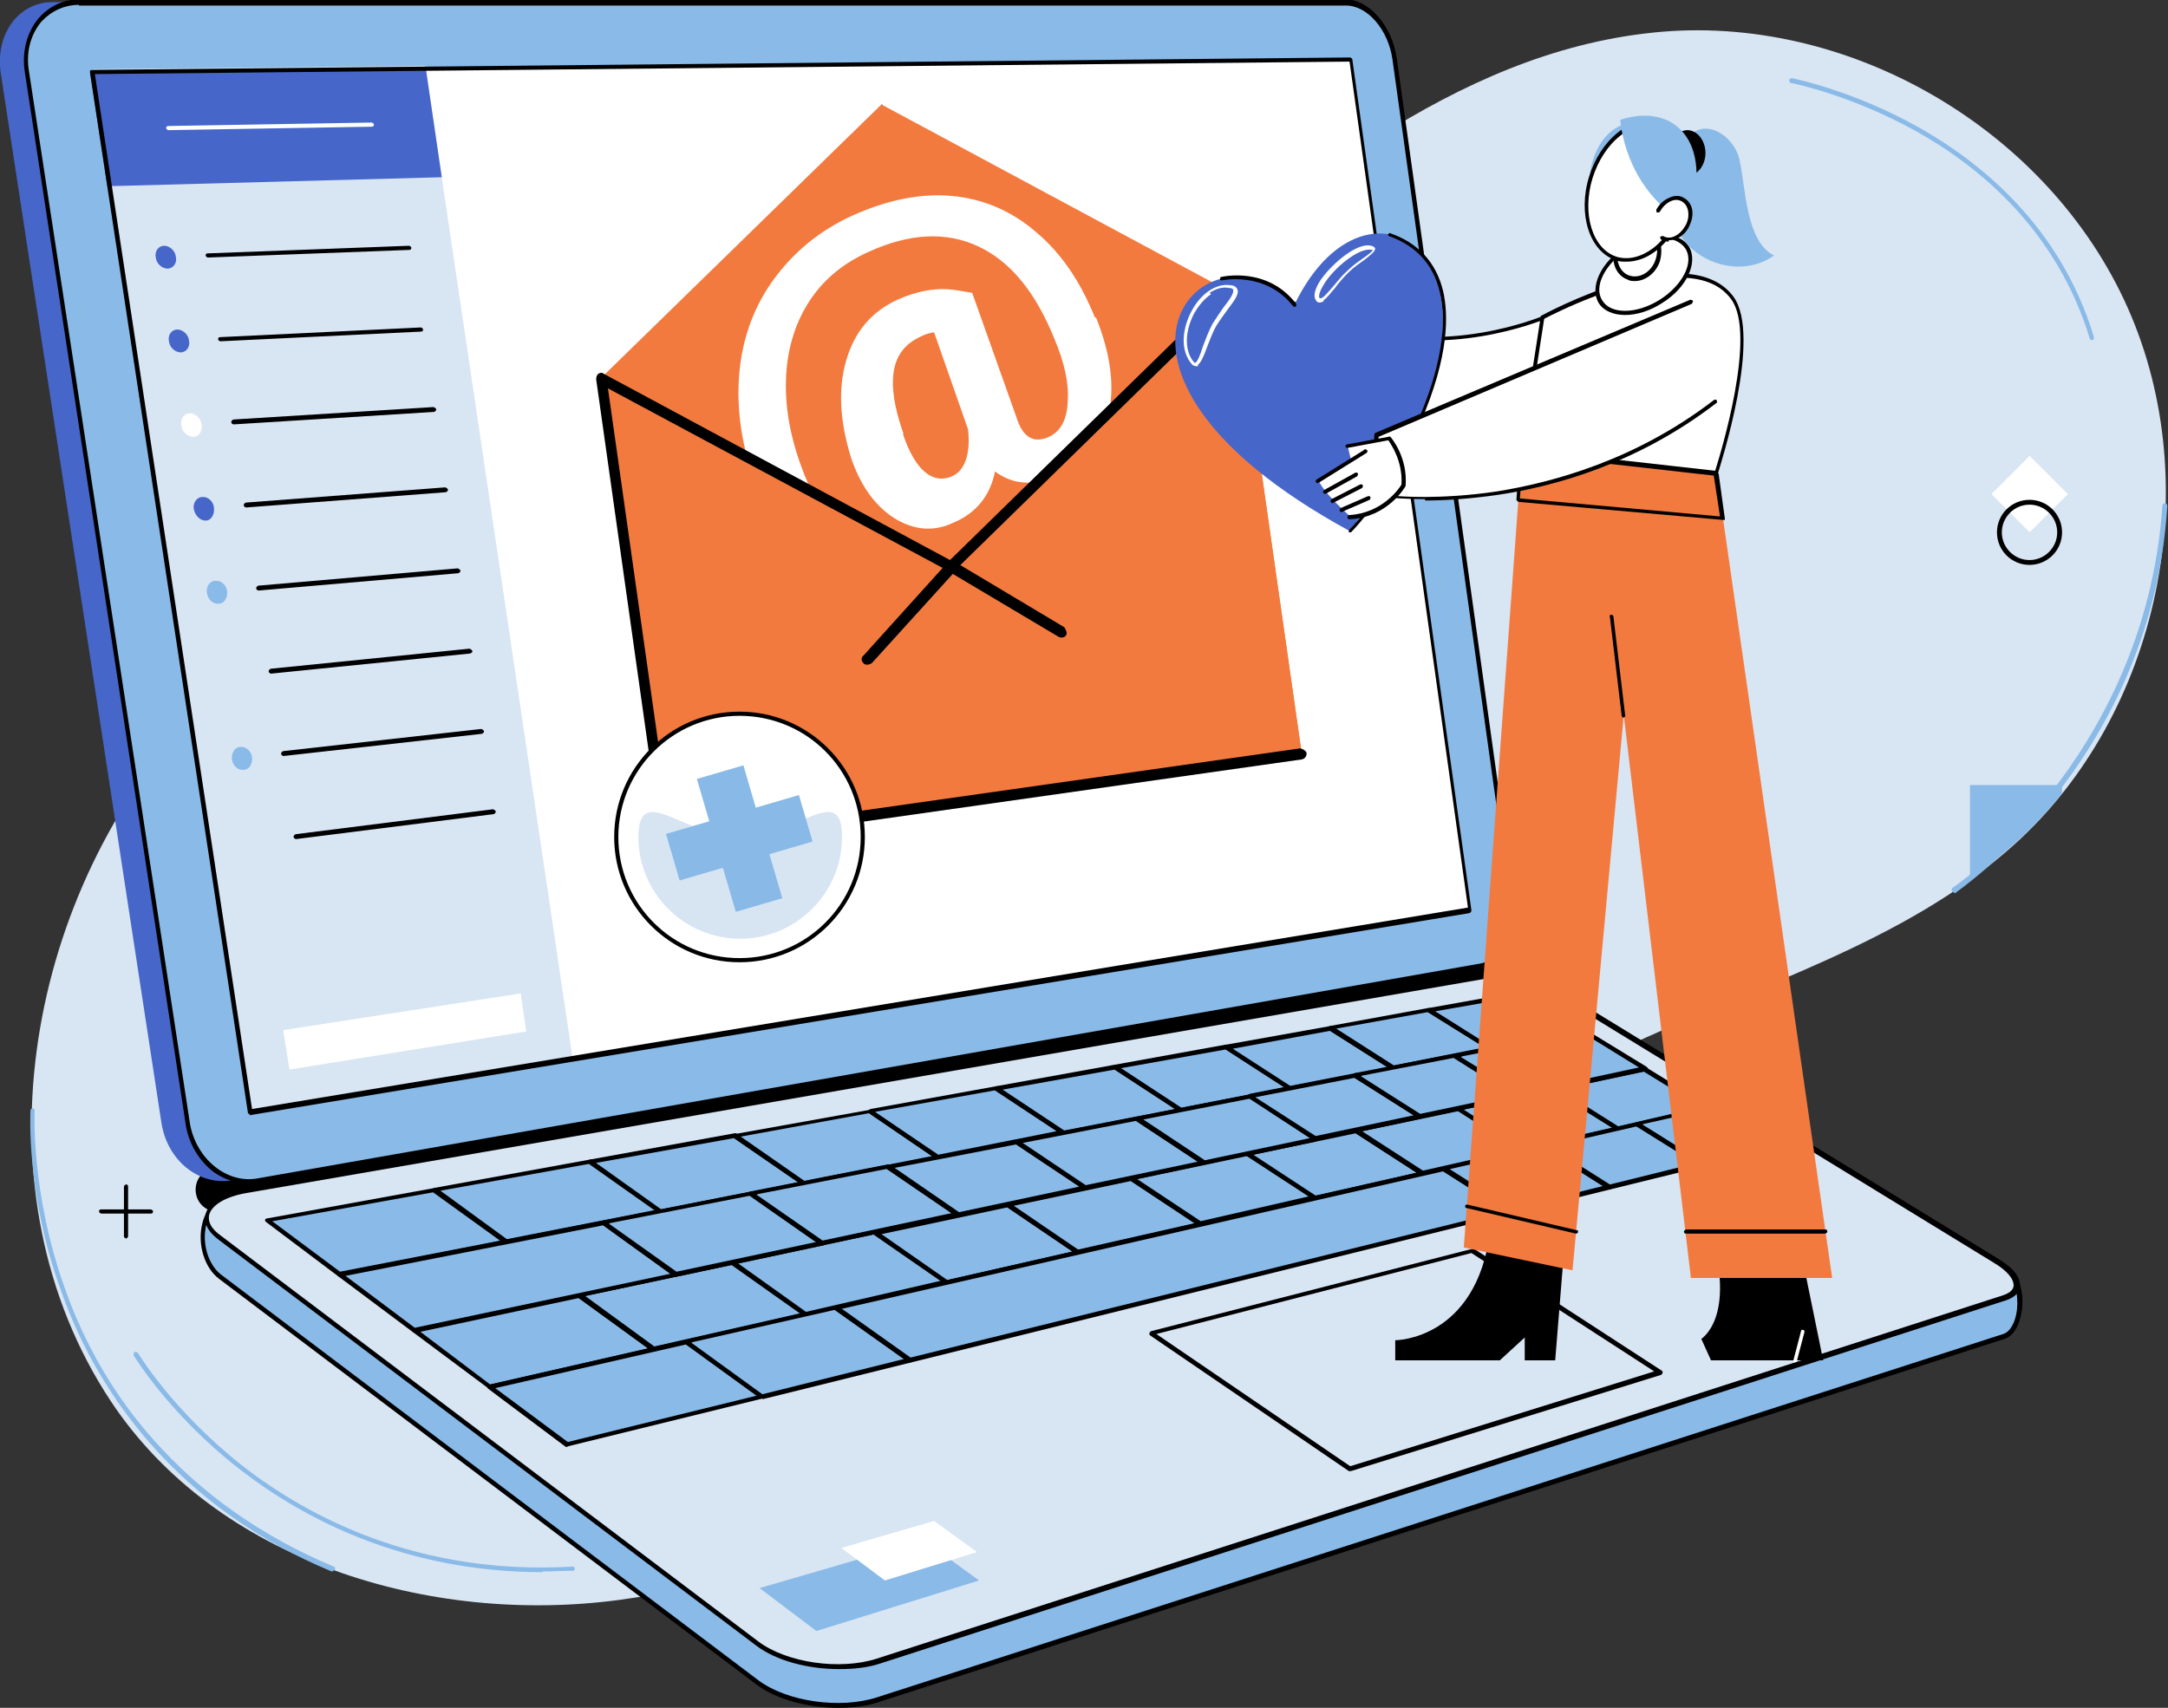 <?xml version="1.0" encoding="UTF-8"?>
<svg id="Layer_2" xmlns="http://www.w3.org/2000/svg" viewBox="0 0 31.31 24.67">
  <rect x="0" y="0" width="31.31" height="24.67" fill="#333333" stroke="none"/>
  <defs>
    <style>
      .cls-1 {
        fill: #4666c9;
      }

      .cls-2 {
        fill: #fff;
      }

      .cls-3 {
        fill: #d7e4f2;
      }

      .cls-4 {
        fill: #f37a3e;
      }

      .cls-5 {
        fill: #89b9e6;
      }

      .cls-6 {
        fill: #d8e5f3;
      }

      .cls-7 {
        fill: #8abae7;
      }
    </style>
  </defs>
  <g id="_x31_">
    <g id="_x38_">
      <g>
        <g>
          <path class="cls-6" d="M11.26,7.2c-1.15.21-2.37.24-3.49.43-1.94.34-3.76,1.34-5.08,2.81C.37,13.03-.39,17.23,1.6,20.24c1.53,2.31,4.6,3.24,7.35,2.87,2.75-.37,5.23-1.81,7.51-3.39s4.44-3.37,6.94-4.56c1.94-.93,4.11-1.53,5.7-2.97,2.09-1.89,2.77-5.17,1.63-7.74C29.58,1.86,26.68.18,23.88.47c-2.92.3-5.21,2.37-7.46,4.07-1.16.88-2.38,1.73-3.74,2.27-.45.18-.93.3-1.43.39Z"/>
          <path class="cls-7" d="M29.77,11.34h-1.32v1.32h.06c.2-.15.4-.31.59-.48.25-.22.47-.46.68-.72v-.12Z"/>
          <rect class="cls-2" x="28.92" y="6.75" width=".78" height=".78" transform="translate(13.64 -18.64) rotate(45.01)"/>
          <path class="cls-7" d="M4.8,22.7s0,0-.01,0c-1.06-.44-1.94-1.07-2.63-1.86-.55-.63-.99-1.37-1.28-2.2-.51-1.4-.44-2.59-.44-2.6,0-.02.02-.03.03-.03.02,0,.03.02.03.03,0,.01-.06,1.19.44,2.58.29.82.72,1.55,1.27,2.17.69.78,1.56,1.4,2.61,1.84.02,0,.02.03.02.04,0,.01-.02.02-.03.02Z"/>
          <path class="cls-7" d="M7.84,22.71c-2.02,0-3.48-.79-4.37-1.48-1.03-.8-1.53-1.64-1.54-1.65,0-.02,0-.04.01-.05.02,0,.04,0,.05.01,0,0,.5.84,1.52,1.64.94.73,2.53,1.58,4.76,1.45.02,0,.03.01.03.03,0,.02-.01.03-.03.03-.15,0-.29.01-.44.01Z"/>
          <path class="cls-7" d="M30.21,4.91s-.03,0-.03-.02c-.48-1.58-1.62-2.5-2.5-2.99-.95-.53-1.8-.7-1.81-.7-.02,0-.03-.02-.03-.04,0-.02.02-.03.04-.03,0,0,.87.17,1.83.71.89.5,2.05,1.43,2.53,3.03,0,.02,0,.04-.02.04,0,0,0,0,0,0Z"/>
          <path class="cls-7" d="M28.22,12.89s-.02,0-.03-.01c-.01-.02,0-.04,0-.05,0,0,.71-.47,1.43-1.38.66-.84,1.48-2.24,1.61-4.15,0-.02.02-.03.04-.03.02,0,.03.02.03.04-.12,1.93-.95,3.34-1.62,4.19-.73.92-1.44,1.39-1.44,1.4,0,0-.01,0-.02,0Z"/>
          <g>
            <path d="M1.82,17.89s-.03-.01-.03-.03v-.72s.01-.03.03-.03.03.01.03.03v.72s-.01.03-.03.03Z"/>
            <path d="M2.18,17.53h-.72s-.03-.01-.03-.03.01-.03.03-.03h.72s.03.01.03.03-.01.03-.03.03Z"/>
          </g>
          <path d="M29.31,8.16c-.26,0-.47-.21-.47-.47s.21-.47.47-.47.47.21.47.47-.21.47-.47.47ZM29.31,7.29c-.22,0-.4.18-.4.4s.18.4.4.4.4-.18.4-.4-.18-.4-.4-.4Z"/>
        </g>
        <g>
          <path d="M21.39,14.15l-18.19,3.35c-.17.03-.34-.08-.37-.26h0c-.03-.17.08-.34.26-.37l18.19-3.35c.17-.03.34.08.37.26h0c.03.17-.08.34-.26.37Z"/>
          <g>
            <path class="cls-1" d="M20.99,13.95l-17.64,3.1c-.48.08-.94-.29-1.02-.84L.01,1.05C-.07.49.27.03.76.03h18.28c.33,0,.64.36.71.81l1.7,12.2c.06.44-.14.84-.46.9Z"/>
            <g>
              <path class="cls-7" d="M21.37,13.95l-17.64,3.1c-.48.08-.94-.29-1.02-.84L.39,1.05C.3.49.64.03,1.14.03h18.28c.33,0,.64.36.71.81l1.7,12.2c.06.44-.14.84-.46.9Z"/>
              <path d="M3.6,17.1c-.18,0-.35-.06-.5-.16-.22-.16-.38-.42-.42-.71L.36,1.05c-.05-.3.03-.59.2-.79.15-.17.36-.27.59-.27h18.28c.34,0,.67.38.74.84l1.7,12.2c.06.46-.16.88-.49.94l-17.64,3.1s-.09.01-.14.01ZM1.14.07c-.21,0-.4.09-.54.24-.16.19-.23.45-.18.73l2.32,15.17c.04.27.19.52.4.67.18.13.39.18.59.14l17.64-3.1v.03s0-.03,0-.03c.3-.05.49-.44.44-.86l-1.7-12.2c-.06-.43-.36-.78-.67-.78H1.14Z"/>
            </g>
            <polygon class="cls-2" points="21.24 13.14 3.61 16.06 1.33 1.04 19.51 .86 21.24 13.14"/>
            <polygon class="cls-6" points="3.61 16.06 8.27 15.29 6.14 .95 1.32 1 3.61 16.06"/>
            <polygon class="cls-1" points="6.38 2.56 1.55 2.69 1.3 1.04 6.15 .99 6.38 2.56"/>
            <path d="M3.61,16.09s-.01,0-.02,0c0,0-.01-.01-.01-.02L1.3,1.05s0-.02,0-.03c0,0,.02-.01.02-.01l18.18-.18s.03.01.03.03l1.72,12.29s0,.03-.03.04l-17.62,2.92s0,0,0,0ZM1.37,1.07l2.27,14.95,17.56-2.91-1.71-12.22L1.37,1.07Z"/>
            <path d="M3,3.72s-.03-.01-.03-.03c0-.02.01-.03.03-.03l2.91-.11s.03.01.03.03-.01.03-.03.03l-2.91.11h0Z"/>
            <path class="cls-2" d="M2.43,1.88s-.03-.01-.03-.03c0-.02.01-.03.03-.03l2.94-.05s.03.01.03.03-.01.03-.03.03l-2.94.05h0Z"/>
            <path d="M3.18,4.93s-.03-.01-.03-.03c0-.02.01-.03.03-.03l2.9-.14s.03.01.03.03c0,.02-.01.03-.03.03l-2.9.14h0Z"/>
            <path d="M3.37,6.13s-.03-.01-.03-.03c0-.02.01-.03.03-.04l2.89-.18s.03.01.04.03c0,.02-.01.03-.03.04l-2.89.18s0,0,0,0Z"/>
            <path d="M3.55,7.33s-.03-.01-.03-.03c0-.02.01-.03.03-.04l2.88-.22s.03.01.04.03c0,.02-.01.03-.03.04l-2.88.22h0Z"/>
            <path d="M3.73,8.53s-.03-.01-.03-.03c0-.02.01-.03.03-.04l2.88-.25s.03.01.04.03c0,.02-.01.03-.03.04l-2.88.25s0,0,0,0Z"/>
            <path d="M3.91,9.73s-.03-.01-.03-.03c0-.02.01-.03.03-.04l2.87-.29s.03.01.04.03-.01.03-.03.04l-2.87.29s0,0,0,0Z"/>
            <path d="M4.09,10.92s-.03-.01-.03-.03c0-.02.01-.03.03-.04l2.86-.32s.03.01.04.03c0,.02-.01.03-.03.04l-2.86.32s0,0,0,0Z"/>
            <path d="M4.27,12.12s-.03-.01-.03-.03c0-.02.01-.03.03-.04l2.85-.36s.03.01.04.03c0,.02-.01.03-.03.04l-2.85.36s0,0,0,0Z"/>
            <path class="cls-1" d="M2.54,3.71c-.01-.09-.09-.16-.17-.16-.08,0-.14.08-.12.17.01.09.09.16.17.16.08,0,.14-.08.12-.17Z"/>
            <path class="cls-1" d="M2.73,4.92c-.01-.09-.09-.16-.17-.16-.08,0-.14.08-.12.17.01.09.09.16.17.16.08,0,.14-.08.12-.17Z"/>
            <path class="cls-2" d="M2.91,6.13c-.01-.09-.09-.16-.17-.16-.08,0-.14.08-.12.18.01.09.09.16.17.16.08,0,.14-.08.12-.18Z"/>
            <path class="cls-1" d="M3.09,7.33c-.01-.09-.09-.16-.17-.15-.08,0-.14.09-.12.18s.09.16.17.16c.08,0,.13-.09.12-.18Z"/>
            <path class="cls-7" d="M3.28,8.54c-.01-.09-.09-.16-.17-.15-.08,0-.14.09-.12.18.01.09.09.16.17.15.08,0,.13-.09.12-.18Z"/>
            <path class="cls-7" d="M3.64,10.94c-.01-.09-.09-.16-.17-.15-.08,0-.13.09-.12.18s.09.16.17.15c.08,0,.13-.09.12-.18Z"/>
            <polygon class="cls-2" points="7.6 14.9 4.18 15.45 4.09 14.88 7.52 14.35 7.6 14.9"/>
          </g>
          <g>
            <g>
              <path class="cls-7" d="M28.95,19.3l-16.27,5.25c-.54.17-1.33.06-1.74-.25l-7.76-5.86c-.36-.27-.36-1.09.22-1.19l18.04-2.58c.3-.05.78.05,1.08.24l6.44,3.4c.33.2.26.91,0,.99Z"/>
              <path d="M12.11,24.67c-.44,0-.9-.12-1.19-.34l-7.76-5.86c-.21-.16-.31-.5-.24-.79.06-.25.23-.42.47-.46l18.04-2.58c.31-.05.79.05,1.1.24l6.44,3.4c.21.13.26.42.23.64-.03.22-.12.38-.25.42l-16.27,5.25c-.18.06-.38.08-.58.08ZM21.6,14.69c-.06,0-.11,0-.16.01l-18.04,2.58c-.29.05-.39.28-.42.41-.07.27.03.58.21.72l7.76,5.86c.41.31,1.18.42,1.71.25l16.27-5.25v.03s0-.03,0-.03c.1-.03.18-.17.2-.36.02-.21-.03-.46-.2-.57l-6.44-3.4c-.24-.15-.61-.25-.9-.25Z"/>
            </g>
            <g>
              <path class="cls-6" d="M28.95,18.74l-16.27,5.25c-.54.17-1.33.06-1.74-.25l-7.76-5.86c-.36-.27-.17-.57.41-.67l17.86-3.09c.3-.05.78.05,1.08.24l6.32,3.87c.33.2.39.44.12.52Z"/>
              <path d="M12.11,24.11c-.44,0-.9-.12-1.19-.34l-7.76-5.86c-.2-.15-.21-.28-.19-.37.04-.17.26-.31.61-.37l17.86-3.09c.31-.05.8.05,1.11.24l6.32,3.87c.21.13.32.27.3.4,0,.06-.05.14-.19.19l-16.27,5.25c-.18.06-.38.08-.58.08ZM21.6,14.13c-.06,0-.11,0-.16.01l-17.86,3.09c-.31.05-.52.17-.56.32-.02.1.03.2.17.3l7.76,5.86c.41.31,1.18.42,1.71.25l16.27-5.25v.03s0-.03,0-.03c.06-.02.14-.06.15-.13.01-.1-.09-.22-.27-.33l-6.32-3.87c-.24-.15-.61-.25-.9-.25Z"/>
            </g>
            <g>
              <g>
                <polygon class="cls-7" points="3.85 17.62 6.28 17.18 7.31 17.94 4.91 18.41 3.85 17.62"/>
                <path d="M4.91,18.44s-.01,0-.02,0l-1.05-.79s-.02-.02-.01-.03c0-.01.01-.02.03-.02l2.42-.44s.02,0,.03,0l1.04.75s.02.02.01.03-.01.02-.03.03l-2.41.47s0,0,0,0ZM3.93,17.64l.98.73,2.32-.45-.96-.7-2.33.42Z"/>
              </g>
              <g>
                <polygon class="cls-7" points="5.98 19.21 8.37 18.7 9.44 19.49 7.08 20.03 5.98 19.21"/>
                <path d="M7.08,20.06s-.01,0-.02,0l-1.1-.82s-.02-.02-.01-.03.01-.02.03-.03l2.39-.51s.02,0,.03,0l1.08.78s.02.02.01.03-.01.02-.03.03l-2.37.54s0,0,0,0ZM6.06,19.23l1.02.77,2.28-.52-1-.73-2.3.49Z"/>
              </g>
              <g>
                <polygon class="cls-7" points="6.28 17.18 8.52 16.78 9.54 17.5 7.31 17.94 6.28 17.18"/>
                <path d="M7.31,17.97s-.01,0-.02,0l-1.04-.75s-.02-.02-.01-.03c0-.01.01-.02.03-.03l2.25-.41s.02,0,.03,0l1.02.72s.02.02.01.03c0,.01-.01.02-.03.03l-2.23.44s0,0,0,0ZM6.36,17.2l.96.7,2.14-.42-.94-.67-2.16.39Z"/>
              </g>
              <g>
                <polygon class="cls-7" points="8.37 18.7 10.58 18.24 11.64 18.99 9.44 19.49 8.37 18.7"/>
                <path d="M9.44,19.52s-.01,0-.02,0l-1.08-.78s-.02-.02-.01-.03c0-.01.01-.02.03-.03l2.21-.47s.02,0,.03,0l1.06.75s.02.02.01.03c0,.01-.01.02-.03.03l-2.19.5s0,0,0,0ZM8.45,18.72l1,.73,2.11-.48-.98-.7-2.12.45Z"/>
              </g>
              <g>
                <polygon class="cls-7" points="8.52 16.78 10.61 16.4 11.62 17.09 9.54 17.5 8.52 16.78"/>
                <path d="M9.54,17.53s-.01,0-.02,0l-1.02-.72s-.02-.02-.01-.03c0-.01.01-.02.03-.03l2.09-.38s.02,0,.02,0l1,.69s.02.02.01.03c0,.01-.01.02-.03.03l-2.07.41s0,0,0,0ZM8.61,16.8l.94.67,1.98-.39-.93-.64-2,.36Z"/>
              </g>
              <g>
                <polygon class="cls-7" points="10.58 18.24 12.63 17.8 13.67 18.52 11.64 18.99 10.58 18.24"/>
                <path d="M11.64,19.02s-.01,0-.02,0l-1.06-.75s-.02-.02-.01-.03.01-.02.03-.03l2.06-.44s.02,0,.03,0l1.04.72s.02.02.01.03-.01.02-.03.03l-2.04.47s0,0,0,0ZM10.66,18.25l.98.7,1.95-.45-.96-.67-1.97.42Z"/>
              </g>
              <g>
                <polygon class="cls-7" points="10.61 16.4 12.57 16.05 13.55 16.72 11.62 17.09 10.61 16.4"/>
                <path d="M11.62,17.13s-.01,0-.02,0l-1-.69s-.02-.02-.01-.03.01-.02.03-.03l1.95-.35s.02,0,.02,0l.98.67s.02.02.01.03c0,.01-.01.02-.03.03l-1.93.38s0,0,0,0ZM10.7,16.42l.92.64,1.84-.36-.91-.62-1.86.34Z"/>
              </g>
              <g>
                <polygon class="cls-7" points="12.63 17.8 14.55 17.39 15.57 18.09 13.67 18.52 12.63 17.8"/>
                <path d="M13.67,18.55s-.01,0-.02,0l-1.04-.72s-.02-.02-.01-.03.01-.02.03-.03l1.92-.41s.02,0,.03,0l1.02.69s.02.02.01.03c0,.01-.01.02-.03.03l-1.9.43s0,0,0,0ZM12.72,17.82l.96.67,1.81-.41-.94-.64-1.83.39Z"/>
              </g>
              <g>
                <polygon class="cls-7" points="12.57 16.05 14.39 15.72 15.36 16.36 13.55 16.72 12.57 16.05"/>
                <path d="M13.55,16.75s-.01,0-.02,0l-.98-.67s-.02-.02-.01-.03c0-.01.01-.02.03-.03l1.82-.33s.02,0,.02,0l.97.64s.02.02.01.03-.01.02-.03.03l-1.81.35s0,0,0,0ZM12.65,16.07l.9.61,1.71-.34-.89-.59-1.73.31Z"/>
              </g>
              <g>
                <polygon class="cls-7" points="14.55 17.39 16.34 17.02 17.34 17.68 15.57 18.09 14.55 17.39"/>
                <path d="M15.57,18.12s-.01,0-.02,0l-1.02-.69s-.02-.02-.01-.03c0-.01.01-.02.03-.03l1.79-.38s.02,0,.03,0l1,.66s.02.02.01.03c0,.01-.01.02-.03.03l-1.77.41s0,0,0,0ZM14.63,17.41l.94.64,1.68-.38-.92-.61-1.7.36Z"/>
              </g>
              <g>
                <polygon class="cls-7" points="14.39 15.72 16.1 15.41 17.05 16.03 15.36 16.36 14.39 15.72"/>
                <path d="M15.36,16.39s-.01,0-.02,0l-.97-.64s-.02-.02-.01-.03c0-.01.01-.02.03-.03l1.71-.31s.02,0,.02,0l.95.62s.02.02.01.03c0,.01-.01.02-.03.03l-1.69.33s0,0,0,0ZM14.48,15.74l.89.59,1.6-.31-.87-.57-1.62.29Z"/>
              </g>
              <g>
                <polygon class="cls-7" points="16.34 17.02 18.01 16.66 18.99 17.3 17.34 17.68 16.34 17.02"/>
                <path d="M17.34,17.71s-.01,0-.02,0l-1-.66s-.02-.02-.01-.03.01-.02.03-.03l1.67-.35s.02,0,.03,0l.98.64s.02.02.01.03c0,.01-.01.02-.03.03l-1.66.38s0,0,0,0ZM16.42,17.03l.92.61,1.57-.36-.9-.59-1.58.34Z"/>
              </g>
              <g>
                <polygon class="cls-7" points="16.1 15.41 17.7 15.12 18.64 15.72 17.05 16.03 16.1 15.41"/>
                <path d="M17.05,16.06s-.01,0-.02,0l-.95-.62s-.02-.02-.01-.03.01-.02.03-.03l1.6-.29s.02,0,.02,0l.93.6s.02.02.01.03c0,.01-.01.02-.03.03l-1.59.31s0,0,0,0ZM16.19,15.43l.87.57,1.49-.29-.85-.55-1.51.27Z"/>
              </g>
              <g>
                <polygon class="cls-7" points="18.01 16.66 19.58 16.33 20.54 16.95 18.99 17.3 18.01 16.66"/>
                <path d="M18.99,17.33s-.01,0-.02,0l-.98-.64s-.02-.02-.01-.03c0-.01.01-.02.03-.03l1.57-.33s.02,0,.02,0l.96.62s.02.02.01.03c0,.01-.01.02-.03.03l-1.55.36s0,0,0,0ZM18.1,16.68l.9.59,1.46-.33-.88-.57-1.48.31Z"/>
              </g>
              <g>
                <polygon class="cls-7" points="17.7 15.12 19.21 14.85 20.13 15.43 18.64 15.72 17.7 15.12"/>
                <path d="M18.64,15.75s-.01,0-.02,0l-.93-.6s-.02-.02-.01-.03c0-.01.01-.02.03-.03l1.51-.27s.02,0,.02,0l.92.58s.02.02.01.03c0,.01-.01.02-.03.03l-1.49.29s0,0,0,0ZM17.79,15.14l.85.55,1.4-.27-.83-.53-1.41.26Z"/>
              </g>
              <g>
                <polygon class="cls-7" points="19.58 16.33 21.06 16.01 22 16.61 20.54 16.95 19.58 16.33"/>
                <path d="M20.54,16.98s-.01,0-.02,0l-.96-.62s-.02-.02-.01-.03c0-.01.01-.02.03-.03l1.48-.31s.02,0,.02,0l.94.6s.02.02.01.03-.01.02-.03.03l-1.46.33s0,0,0,0ZM19.67,16.34l.88.57,1.37-.31-.86-.55-1.38.29Z"/>
              </g>
              <g>
                <polygon class="cls-7" points="19.21 14.85 20.64 14.59 21.54 15.15 20.13 15.43 19.21 14.85"/>
                <path d="M20.13,15.46s-.01,0-.02,0l-.92-.58s-.02-.02-.01-.03c0-.01.01-.02.03-.03l1.42-.26s.02,0,.02,0l.9.56s.02.02.02.03-.01.02-.03.03l-1.41.28s0,0,0,0ZM19.3,14.86l.83.53,1.31-.26-.82-.51-1.33.24Z"/>
              </g>
              <g>
                <polygon class="cls-7" points="21.06 16.01 22.45 15.72 23.37 16.3 22 16.61 21.06 16.01"/>
                <path d="M22,16.64s-.01,0-.02,0l-.94-.6s-.02-.02-.01-.03.01-.02.03-.03l1.39-.29s.02,0,.02,0l.93.58s.02.02.02.03c0,.01-.01.02-.03.03l-1.37.31s0,0,0,0ZM21.14,16.03l.86.55,1.28-.29-.85-.53-1.3.27Z"/>
              </g>
              <g>
                <polygon class="cls-7" points="20.64 14.59 21.98 14.35 22.86 14.89 21.54 15.15 20.64 14.59"/>
                <path d="M21.54,15.18s-.01,0-.02,0l-.9-.56s-.02-.02-.01-.03.01-.02.03-.03l1.34-.24s.02,0,.02,0l.88.54s.02.02.02.03c0,.01-.01.02-.03.03l-1.33.26s0,0,0,0ZM20.73,14.61l.81.51,1.23-.24-.8-.49-1.25.22Z"/>
              </g>
              <g>
                <polygon class="cls-7" points="22.45 15.72 23.76 15.44 24.67 16 23.37 16.3 22.45 15.72"/>
                <path d="M23.37,16.33s-.01,0-.02,0l-.93-.58s-.02-.02-.02-.03c0-.01.01-.02.03-.03l1.31-.28s.02,0,.02,0l.91.56s.02.02.02.03c0,.01-.01.02-.03.03l-1.29.3s0,0,0,0ZM22.53,15.74l.84.53,1.2-.28-.83-.51-1.22.26Z"/>
              </g>
              <g>
                <g>
                  <polygon class="cls-7" points="4.91 18.41 8.72 17.66 9.76 18.41 5.98 19.21 4.91 18.41"/>
                  <path d="M5.98,19.24s-.01,0-.02,0l-1.07-.8s-.02-.02-.01-.03c0-.01.01-.02.03-.03l3.81-.75s.02,0,.03,0l1.04.75s.02.02.01.03c0,.01-.01.02-.03.03l-3.78.8s0,0,0,0ZM4.99,18.43l1,.75,3.69-.78-.97-.7-3.72.73Z"/>
                </g>
                <g>
                  <polygon class="cls-7" points="7.08 20.03 9.91 19.38 11 20.17 8.19 20.87 7.08 20.03"/>
                  <path d="M8.19,20.9s-.01,0-.02,0l-1.12-.84s-.02-.02-.01-.03c0-.01.01-.02.03-.03l2.84-.65s.02,0,.03,0l1.09.79s.02.02.01.03-.01.02-.02.03l-2.81.69s0,0,0,0ZM7.15,20.05l1.05.78,2.73-.67-1.02-.74-2.75.63Z"/>
                </g>
                <g>
                  <polygon class="cls-7" points="8.72 17.66 10.85 17.24 11.87 17.96 9.76 18.41 8.72 17.66"/>
                  <path d="M9.76,18.44s-.01,0-.02,0l-1.04-.75s-.02-.02-.01-.03c0-.01.01-.02.03-.03l2.13-.42s.02,0,.03,0l1.03.72s.02.02.01.03c0,.01-.01.02-.03.03l-2.11.45s0,0,0,0ZM8.8,17.68l.97.69,2.02-.43-.95-.67-2.04.4Z"/>
                </g>
                <g>
                  <polygon class="cls-7" points="9.91 19.38 12.07 18.89 13.14 19.64 11 20.17 9.91 19.38"/>
                  <path d="M11,20.2s-.01,0-.02,0l-1.09-.79s-.02-.02-.01-.03c0-.01.01-.02.03-.03l2.16-.49s.02,0,.03,0l1.07.76s.02.02.01.03c0,.01-.01.02-.02.03l-2.14.53s0,0,0,0ZM9.99,19.4l1.02.74,2.05-.51-1-.71-2.07.47Z"/>
                </g>
                <g>
                  <polygon class="cls-7" points="10.85 17.24 12.83 16.86 13.84 17.54 11.87 17.96 10.85 17.24"/>
                  <path d="M11.87,17.99s-.01,0-.02,0l-1.03-.72s-.02-.02-.01-.03c0-.01.01-.02.03-.03l1.98-.39s.02,0,.03,0l1.01.69s.02.02.01.03-.01.02-.03.03l-1.97.42s0,0,0,0ZM10.93,17.26l.95.66,1.88-.4-.93-.64-1.89.37Z"/>
                </g>
                <g>
                  <polygon class="cls-7" points="12.07 18.89 20.85 16.87 21.82 17.5 13.14 19.64 12.07 18.89"/>
                  <path d="M13.14,19.68s-.01,0-.02,0l-1.07-.76s-.02-.02-.01-.03c0-.01.01-.02.03-.03l8.78-2.01s.02,0,.03,0l.97.62s.02.02.01.03c0,.01-.01.02-.02.03l-8.68,2.15s0,0,0,0ZM12.15,18.9l1,.71,8.59-2.12-.9-.57-8.7,1.99Z"/>
                </g>
                <g>
                  <polygon class="cls-7" points="12.83 16.86 14.69 16.49 15.68 17.16 13.84 17.54 12.83 16.86"/>
                  <path d="M13.84,17.58s-.01,0-.02,0l-1.01-.69s-.02-.02-.01-.03.01-.02.03-.03l1.85-.36s.02,0,.02,0l.99.66s.02.02.01.03c0,.01-.01.02-.03.03l-1.83.39s0,0,0,0ZM12.92,16.87l.93.64,1.74-.37-.91-.61-1.76.34Z"/>
                </g>
                <g>
                  <polygon class="cls-7" points="14.69 16.49 16.42 16.15 17.39 16.79 15.68 17.16 14.69 16.49"/>
                  <path d="M15.68,17.19s-.01,0-.02,0l-.99-.66s-.02-.02-.01-.03c0-.01.01-.02.03-.03l1.73-.34s.02,0,.02,0l.97.64s.02.02.01.03c0,.01-.01.02-.03.03l-1.72.36s0,0,0,0ZM14.77,16.51l.91.61,1.62-.34-.89-.59-1.64.32Z"/>
                </g>
                <g>
                  <polygon class="cls-7" points="16.42 16.15 18.05 15.83 19 16.45 17.39 16.79 16.42 16.15"/>
                  <path d="M17.39,16.83s-.01,0-.02,0l-.97-.64s-.02-.02-.01-.03c0-.01.01-.02.03-.03l1.63-.32s.02,0,.02,0l.95.62s.02.02.01.03c0,.01-.01.02-.03.03l-1.61.34s0,0,0,0ZM16.51,16.17l.89.59,1.52-.32-.87-.57-1.53.3Z"/>
                </g>
                <g>
                  <polygon class="cls-7" points="18.05 15.83 19.57 15.54 20.51 16.13 19 16.45 18.05 15.83"/>
                  <path d="M19,16.48s-.01,0-.02,0l-.95-.62s-.02-.02-.01-.03c0-.01.01-.02.03-.03l1.53-.3s.02,0,.02,0l.94.6s.02.02.01.03c0,.01-.01.02-.03.03l-1.51.32s0,0,0,0ZM18.13,15.85l.87.56,1.42-.3-.86-.54-1.43.28Z"/>
                </g>
                <g>
                  <polygon class="cls-7" points="19.57 15.54 21.01 15.25 21.93 15.83 20.51 16.13 19.57 15.54"/>
                  <path d="M20.51,16.16s-.01,0-.02,0l-.94-.6s-.02-.02-.01-.03.01-.02.03-.03l1.44-.28s.02,0,.02,0l.92.58s.02.02.01.03c0,.01-.01.02-.03.03l-1.42.3s0,0,0,0ZM19.66,15.55l.85.54,1.33-.28-.84-.53-1.34.26Z"/>
                </g>
                <g>
                  <polygon class="cls-7" points="20.85 16.87 22.29 16.55 23.24 17.15 21.82 17.5 20.85 16.87"/>
                  <path d="M21.82,17.53s-.01,0-.02,0l-.97-.62s-.02-.02-.01-.03c0-.01.01-.02.03-.03l1.44-.33s.02,0,.03,0l.95.6s.02.02.01.03-.01.02-.02.03l-1.42.35s0,0,0,0ZM20.94,16.89l.89.57,1.33-.33-.88-.55-1.35.31Z"/>
                </g>
                <g>
                  <polygon class="cls-7" points="21.01 15.25 22.86 14.89 23.76 15.44 21.93 15.83 21.01 15.25"/>
                  <path d="M21.93,15.86s-.01,0-.02,0l-.92-.58s-.02-.02-.01-.03.01-.02.03-.03l1.85-.36s.02,0,.02,0l.9.55s.02.02.02.03c0,.01-.01.02-.03.03l-1.83.39s0,0,0,0ZM21.1,15.27l.84.52,1.73-.37-.81-.5-1.75.34Z"/>
                </g>
                <g>
                  <polygon class="cls-7" points="22.29 16.55 23.65 16.23 24.58 16.82 23.24 17.15 22.29 16.55"/>
                  <path d="M23.24,17.18s-.01,0-.02,0l-.95-.6s-.02-.02-.01-.03c0-.01.01-.02.03-.03l1.36-.31s.02,0,.02,0l.93.58s.02.02.02.03c0,.01-.01.02-.02.03l-1.34.33s0,0,0,0ZM22.38,16.56l.87.55,1.25-.31-.86-.53-1.26.29Z"/>
                </g>
                <g>
                  <polygon class="cls-7" points="23.65 16.23 24.67 16 25.59 16.57 24.58 16.82 23.65 16.23"/>
                  <path d="M24.58,16.85s-.01,0-.02,0l-.93-.58s-.02-.02-.02-.03c0-.01.01-.02.03-.03l1.02-.23s.02,0,.02,0l.92.57s.02.02.02.03c0,.01-.01.02-.02.03l-1.01.25s0,0,0,0ZM23.73,16.25l.85.53.91-.23-.84-.52-.93.21Z"/>
                </g>
              </g>
            </g>
            <path d="M19.5,21.25s-.01,0-.02,0l-2.87-1.96s-.02-.02-.01-.03c0-.01.01-.02.02-.03l4.64-1.19s.02,0,.03,0l2.71,1.76s.02.02.01.03c0,.01-.01.02-.02.03l-4.48,1.39s0,0,0,0ZM16.7,19.27l2.8,1.91,4.39-1.37-2.64-1.71-4.55,1.17Z"/>
            <polygon class="cls-7" points="14.14 22.83 11.79 23.56 10.97 22.94 13.34 22.25 14.14 22.83"/>
            <polygon class="cls-2" points="14.11 22.42 12.78 22.83 12.15 22.36 13.49 21.97 14.11 22.42"/>
          </g>
        </g>
        <g>
          <polygon class="cls-4" points="12.79 1.45 8.68 5.46 9.64 12.19 18.8 10.89 17.84 4.17 12.79 1.45"/>
          <path class="cls-2" d="M17.83,4.24s-.01,0-.02,0l-5.06-2.72s-.05-.07-.03-.11.07-.05.11-.03l5.06,2.72s.05.07.03.11c-.02.03-.05.05-.09.04Z"/>
          <path class="cls-2" d="M15.83,4.59c.21.52.27.99.18,1.4-.1.41-.34.71-.74.89-.16.07-.32.1-.48.09-.16-.01-.3-.07-.42-.16-.07.35-.27.6-.6.74-.19.09-.38.11-.57.06-.19-.05-.37-.16-.53-.33-.16-.17-.29-.4-.38-.67-.16-.52-.19-.99-.07-1.4.12-.42.37-.71.74-.88.29-.13.57-.18.84-.14l.24.04.64,1.8c.09.29.25.38.47.28.17-.08.26-.25.27-.51.02-.26-.05-.57-.19-.9-.27-.67-.63-1.12-1.1-1.34-.47-.22-1-.19-1.59.08-.38.17-.67.42-.87.74-.2.32-.31.7-.32,1.13-.01.43.08.87.26,1.33.28.7.66,1.17,1.13,1.39.47.23,1.02.2,1.63-.08.17-.08.33-.17.5-.3s.3-.24.39-.34l.33.44c-.08.13-.22.27-.4.41-.18.14-.37.26-.58.35-.54.24-1.04.35-1.5.31-.46-.04-.88-.22-1.24-.54-.36-.32-.67-.77-.91-1.36-.22-.55-.32-1.1-.29-1.63.03-.53.19-1.01.48-1.42.29-.41.68-.74,1.17-.96s.97-.32,1.42-.28c.45.04.86.21,1.22.52.36.3.64.71.85,1.23ZM13.04,6.27c.09.27.2.45.32.55.12.1.25.12.39.06.09-.04.16-.12.2-.24.04-.12.05-.27.03-.44l-.49-1.4c-.07.01-.13.03-.19.06-.22.1-.35.26-.39.49-.04.23,0,.53.14.92Z"/>
          <polygon class="cls-4" points="8.68 5.46 13.74 8.18 17.84 4.17 18.8 10.89 9.64 12.19 8.68 5.46"/>
          <path d="M9.62,12.27s-.02,0-.03-.01c-.02-.01-.03-.03-.03-.05l-.95-6.73s0-.06.03-.08.06-.02.08,0l5,2.69,4.06-3.97s.08-.03.11,0,.03.08,0,.11l-4.1,4.01s-.06.03-.09.01l-4.92-2.64.92,6.49,9.08-1.29s.08.02.09.07c0,.04-.02.08-.07.09l-9.16,1.3s-.02,0-.03,0Z"/>
          <path d="M12.51,9.6s-.03,0-.04-.02c-.03-.03-.04-.08,0-.11l1.21-1.34s.07-.03.1-.02l1.59.95s.05.07.03.11c-.02.04-.07.05-.11.03l-1.53-.91-1.17,1.29s-.05.03-.08.02Z"/>
        </g>
        <g>
          <g>
            <circle class="cls-2" cx="10.68" cy="12.09" r="1.78"/>
            <path d="M10.68,13.9c-1,0-1.81-.81-1.81-1.81s.81-1.81,1.81-1.81,1.81.81,1.81,1.81-.81,1.81-1.81,1.81ZM10.68,10.34c-.96,0-1.75.78-1.75,1.75s.78,1.75,1.75,1.75,1.75-.78,1.75-1.75-.78-1.75-1.75-1.75Z"/>
          </g>
          <path class="cls-3" d="M12.16,12.09c0-.81-.66,0-1.47,0s-1.47-.81-1.47,0,.66,1.47,1.47,1.47,1.47-.66,1.47-1.47Z"/>
          <rect class="cls-5" x="10.33" y="11.11" width=".7" height="2" transform="translate(-2.97 3.49) rotate(-16.31)"/>
          <rect class="cls-5" x="10.33" y="11.11" width=".7" height="2" transform="translate(19.3 -1.55) rotate(73.69)"/>
        </g>
        <g>
          <path d="M21.52,17.79c-.2,1.57-1.37,1.57-1.37,1.57v.29h1.51l.36-.33v.33h.44l.15-1.86h-1.09Z"/>
          <path d="M24.7,17.79c.38,1.24-.13,1.55-.13,1.55l.14.31h1.62l-.38-1.86h-1.24Z"/>
          <path class="cls-2" d="M25.92,19.68s.02,0,.03-.02l.11-.42s0-.03-.02-.03c-.02,0-.03,0-.03.02l-.11.42s0,.03.02.03c0,0,0,0,0,0Z"/>
          <polygon class="cls-4" points="21.98 6.51 21.14 18.02 22.71 18.35 23.45 10.33 24.42 18.46 26.46 18.46 24.79 6.84 21.98 6.51"/>
          <path d="M23.45,10.36s0,0,0,0c.02,0,.03-.02.02-.03l-.17-1.43s-.02-.03-.03-.02c-.02,0-.03.02-.02.03l.17,1.43s.01.03.03.03Z"/>
          <g>
            <path class="cls-2" d="M22.28,4.59s-1.4.6-2.75.11c0,0-.36.4-.36.74,0,0,1.18,1.08,3.12.74,2.61-.46,0-1.58,0-1.58Z"/>
            <path d="M21.53,6.26c.24,0,.49-.02.76-.07.02,0,.03-.02.02-.03,0-.02-.02-.03-.03-.02-1.82.32-2.97-.62-3.09-.72,0-.28.28-.62.34-.69,1.35.48,2.74-.11,2.76-.11.01,0,.02-.02.02-.04s-.02-.02-.04-.01c-.01,0-1.4.59-2.73.11-.01,0-.02,0-.03,0-.02.02-.37.41-.37.76,0,0,0,.02,0,.02.01,0,.9.81,2.39.81Z"/>
          </g>
          <g>
            <path class="cls-2" d="M24.79,6.84s.65-1.97.23-2.53c-.65-.86-2.74.28-2.74.28l-.3,1.93,2.81.32Z"/>
            <path d="M24.78,6.86l-2.81-.32s-.01,0-.02-.01c0,0,0-.01,0-.02l.3-1.93s0-.02.01-.02c0,0,.53-.29,1.13-.47.8-.24,1.37-.17,1.64.19.43.57-.2,2.48-.22,2.56,0,.01-.01.02-.03.02,0,0,0,0,0,0ZM22.3,4.61l-.29,1.88,2.76.31c.07-.22.61-1.97.23-2.48-.17-.23-.44-.31-.76-.31-.79,0-1.81.53-1.93.59Z"/>
          </g>
          <g>
            <path class="cls-2" d="M23.11,4.36c.14.21.53.21.87,0,.35-.22.52-.57.38-.78-.14-.21-.53-.21-.87,0-.35.22-.52.57-.38.78Z"/>
            <path d="M23.09,4.38c-.14-.23.03-.6.39-.82.17-.11.36-.17.53-.17.17,0,.31.06.38.17.14.23-.03.6-.39.82-.17.11-.36.17-.53.17h0c-.17,0-.31-.06-.38-.17ZM24.01,3.44c-.16,0-.34.06-.5.16-.33.21-.5.54-.37.74h0c.06.1.18.15.33.15.16,0,.34-.06.5-.16.33-.21.5-.54.37-.74-.06-.09-.18-.15-.33-.15h0Z"/>
          </g>
          <g>
            <path class="cls-2" d="M23.35,3.55c-.07.19,0,.4.17.45.16.06.35-.05.42-.25.07-.19,0-.4-.17-.45-.16-.06-.35.05-.42.25Z"/>
            <path d="M23.51,4.04c-.18-.06-.26-.28-.18-.49h0c.07-.21.28-.33.45-.26.09.03.15.1.19.19.03.09.03.2,0,.3-.06.17-.21.28-.36.28-.03,0-.07,0-.1-.02ZM23.38,3.56h0c-.06.18,0,.37.15.42s.32-.05.38-.23c.03-.09.03-.18,0-.26-.03-.08-.08-.13-.15-.16-.03,0-.05-.01-.08-.01-.12,0-.25.1-.3.24Z"/>
          </g>
          <path d="M24.88,7.51l-2.95-.26s-.03-.02-.03-.03l.05-.7s0-.01.01-.02c0,0,.01,0,.02,0l2.81.32s.02.01.03.02l.09.65s0,.02,0,.02c0,0-.01,0-.02,0,0,0,0,0,0,0ZM22,6.55l-.05.65,2.89.26-.09-.59-2.76-.31Z"/>
          <ellipse class="cls-7" cx="23.58" cy="2.68" rx=".63" ry=".9"/>
          <g>
            <path class="cls-2" d="M22.98,2.56c-.16.53,0,1.06.37,1.17.37.11.8-.23.97-.76.16-.53,0-1.06-.37-1.17-.37-.11-.8.23-.97.76Z"/>
            <path d="M23.34,3.76c-.38-.12-.56-.66-.39-1.21.08-.26.23-.49.42-.64.19-.15.4-.2.59-.14.19.06.33.22.4.45.07.23.07.5-.02.76-.08.26-.23.49-.42.64-.14.11-.29.16-.43.16-.05,0-.11,0-.16-.02ZM23.4,1.96c-.18.14-.32.36-.4.61-.16.52,0,1.03.35,1.14.17.05.36,0,.53-.13.18-.14.32-.36.4-.61.08-.25.08-.51.02-.73-.07-.21-.2-.36-.37-.41-.05-.01-.09-.02-.14-.02-.13,0-.27.05-.39.15Z"/>
          </g>
          <path class="cls-7" d="M24.21,2.3c.23-.76.82-.39.91,0s.09,1.19.5,1.39c-.64.47-1.88-.12-1.4-1.39Z"/>
          <path d="M24.11,2.21c0,.18.12.33.26.33s.26-.15.26-.33-.12-.33-.26-.33-.26.15-.26.33Z"/>
          <path class="cls-7" d="M24.35,3.23c-.9-.51-.95-1.5-.95-1.5.84-.27,1.38.41.95,1.5Z"/>
          <g>
            <path class="cls-2" d="M23.94,3.03c-.08.15-.05.32.06.39.12.06.28,0,.36-.16.08-.15.05-.32-.06-.39-.12-.06-.28,0-.36.16Z"/>
            <path d="M24.1,3.47s.07,0,.11-.02c.07-.03.14-.09.18-.17.04-.08.06-.16.05-.24-.01-.08-.06-.15-.12-.18-.06-.04-.14-.04-.22,0-.07.03-.14.09-.18.17,0,.01,0,.03.01.04.01,0,.03,0,.04-.01.04-.07.09-.12.15-.15.06-.03.12-.03.17,0,.05.03.08.08.09.14.01.07,0,.14-.04.21-.04.07-.09.12-.15.15-.06.03-.12.03-.17,0-.01,0-.03,0-.04.01s0,.03.01.04c.03.02.07.03.11.03Z"/>
          </g>
          <g>
            <path class="cls-2" d="M19.54,4.85l-.23.53s-.61-.06-.98-.33c0,0-.13-.47.09-.79l.5.24.14-.17.49.52Z"/>
            <path d="M19.31,5.41s.02,0,.03-.02l.23-.53s0-.02,0-.03l-.49-.52s-.03-.01-.04,0-.01.03,0,.04l.48.5-.21.5c-.11-.02-.65-.11-.95-.32-.01,0-.03,0-.04,0s0,.03,0,.04c.35.25.97.33,1,.34,0,0,0,0,0,0Z"/>
            <path d="M19.2,4.67s.02,0,.03-.02c0-.01,0-.03-.01-.04l-.79-.38s-.03,0-.04.01c0,.01,0,.03.01.04l.79.38s0,0,.01,0Z"/>
            <path d="M18.91,4.72s.02,0,.03-.02c0-.01,0-.03-.01-.04l-.59-.26s-.03,0-.04.01c0,.01,0,.03.01.04l.59.26s0,0,.01,0Z"/>
            <path d="M18.8,4.88s.02,0,.03-.02c0-.01,0-.03-.02-.04l-.52-.22s-.03,0-.04.02c0,.01,0,.03.02.04l.52.22s0,0,.01,0Z"/>
            <path d="M18.73,5.05s.02,0,.03-.02c0-.01,0-.03-.02-.04l-.41-.16s-.03,0-.04.02c0,.01,0,.03.02.04l.41.16s0,0,.01,0Z"/>
          </g>
          <path d="M24.35,17.82h2.01s.03-.01.03-.03-.01-.03-.03-.03h-2.01s-.03.01-.03.03.01.03.03.03Z"/>
          <path d="M22.76,17.82s.02,0,.03-.02c0-.02,0-.03-.02-.03l-1.58-.37s-.03,0-.03.02c0,.02,0,.03.02.03l1.58.37s0,0,0,0Z"/>
          <g>
            <path class="cls-1" d="M18.69,4.41c-1.18-1.36-3.56.88.8,3.26,2.93-3.66.34-5.64-.8-3.26Z"/>
            <path d="M18.71,4.43s-.02,0-.03,0c-.4-.52-1.03-.38-1.03-.38-.01,0-.03,0-.03-.02,0-.01,0-.03.02-.03,0,0,.66-.16,1.08.39,0,.01,0,.03,0,.03,0,0,0,0,0,0Z"/>
            <path d="M19.51,7.69s-.02,0-.03,0c0,0,0-.02,0-.03.36-.37.74-.98,1-1.59.32-.73.43-1.39.31-1.86-.09-.39-.34-.66-.73-.8-.01,0-.02-.02-.01-.03s.02-.02.03-.01c.4.14.66.42.76.83.08.34.09.94-.32,1.89-.26.61-.65,1.23-1.01,1.6,0,0,0,0,0,0Z"/>
            <path class="cls-2" d="M17.3,5.29s-.01,0-.02,0c-.01,0-.03,0-.06-.02-.19-.21-.14-.54-.01-.78.14-.26.36-.4.56-.37.05,0,.09.03.1.06.03.07-.05.17-.14.29-.05.07-.11.15-.16.23-.06.1-.1.22-.14.32-.05.14-.09.22-.13.25ZM17.49,4.25c-.09.06-.17.15-.24.27-.12.22-.17.53,0,.72h0s0,0,.01,0c.03,0,.08-.13.11-.23.04-.1.08-.22.14-.33.05-.08.11-.17.16-.24.08-.1.15-.2.14-.25,0-.02-.03-.03-.06-.03-.09-.02-.19.01-.28.07Z"/>
            <path class="cls-2" d="M19.12,4.35s-.04.02-.06.02c-.02,0-.04,0-.06-.04h0c-.05-.08.03-.23.09-.31.16-.22.51-.52.71-.47.01,0,.05.01.06.04,0,.04-.05.08-.15.16-.07.05-.16.11-.24.19-.07.07-.14.15-.19.22-.07.08-.12.15-.17.18ZM19.05,4.3s.02.01.02.01c.04,0,.11-.09.19-.18.06-.07.12-.15.2-.22.08-.08.17-.14.24-.19.06-.04.12-.09.13-.11,0,0,0,0-.02,0-.16-.04-.49.21-.66.45-.08.12-.12.21-.09.26h0Z"/>
          </g>
          <g>
            <g>
              <path class="cls-2" d="M24.42,4.36l-4.54,1.92s-.07.57.22.89c0,0,2.47.31,4.66-1.38l-.35-1.43Z"/>
              <path d="M20.58,7.23c.26,0,.62-.02,1.04-.08.82-.12,2.03-.45,3.17-1.33.01,0,.01-.03,0-.04,0-.01-.03-.01-.04,0-1.13.87-2.33,1.19-3.14,1.32-.82.12-1.41.07-1.49.06-.25-.29-.22-.75-.21-.85l4.52-1.92s.02-.02.02-.04c0-.01-.02-.02-.04-.02l-4.54,1.92s-.02.01-.02.02c0,.02-.07.58.23.92,0,0,.01,0,.02,0,0,0,.18.02.48.02Z"/>
            </g>
            <g>
              <path class="cls-2" d="M20.06,6.32s.25.41.21.68c0,0-.25.44-.77.46,0,0-.4-.35-.46-.53l.47-.29-.05-.21.6-.11Z"/>
              <path d="M19.5,7.5s0,0,0,0c.54-.03.79-.46.8-.48,0,0,0,0,0-.01.03-.41-.21-.69-.22-.7,0,0-.02-.01-.03,0l-.6.11s-.03.02-.02.03.02.03.03.02l.59-.11c.04.06.21.3.19.64-.03.05-.27.41-.75.44-.02,0-.03.01-.03.03,0,.02.01.03.03.03Z"/>
              <path d="M19.04,6.97s.01,0,.01,0l.69-.43s.02-.03,0-.04-.03-.02-.04,0l-.69.43s-.02.03,0,.04c0,0,.01.01.02.01Z"/>
              <path d="M19.14,7.13s0,0,.01,0l.45-.25s.02-.03.01-.04c0-.01-.03-.02-.04-.01l-.45.25s-.02.03-.01.04c0,0,.01.01.02.01Z"/>
              <path d="M19.25,7.26s0,0,.01,0l.41-.21s.02-.02.01-.04c0-.01-.02-.02-.04-.01l-.41.21s-.02.02-.01.04c0,0,.01.02.03.02Z"/>
              <path d="M19.38,7.39s0,0,.01,0l.39-.17s.02-.02.01-.04c0-.01-.02-.02-.04-.01l-.39.17s-.02.02-.01.04c0,.01.02.02.03.02Z"/>
            </g>
          </g>
        </g>
      </g>
    </g>
  </g>
</svg>